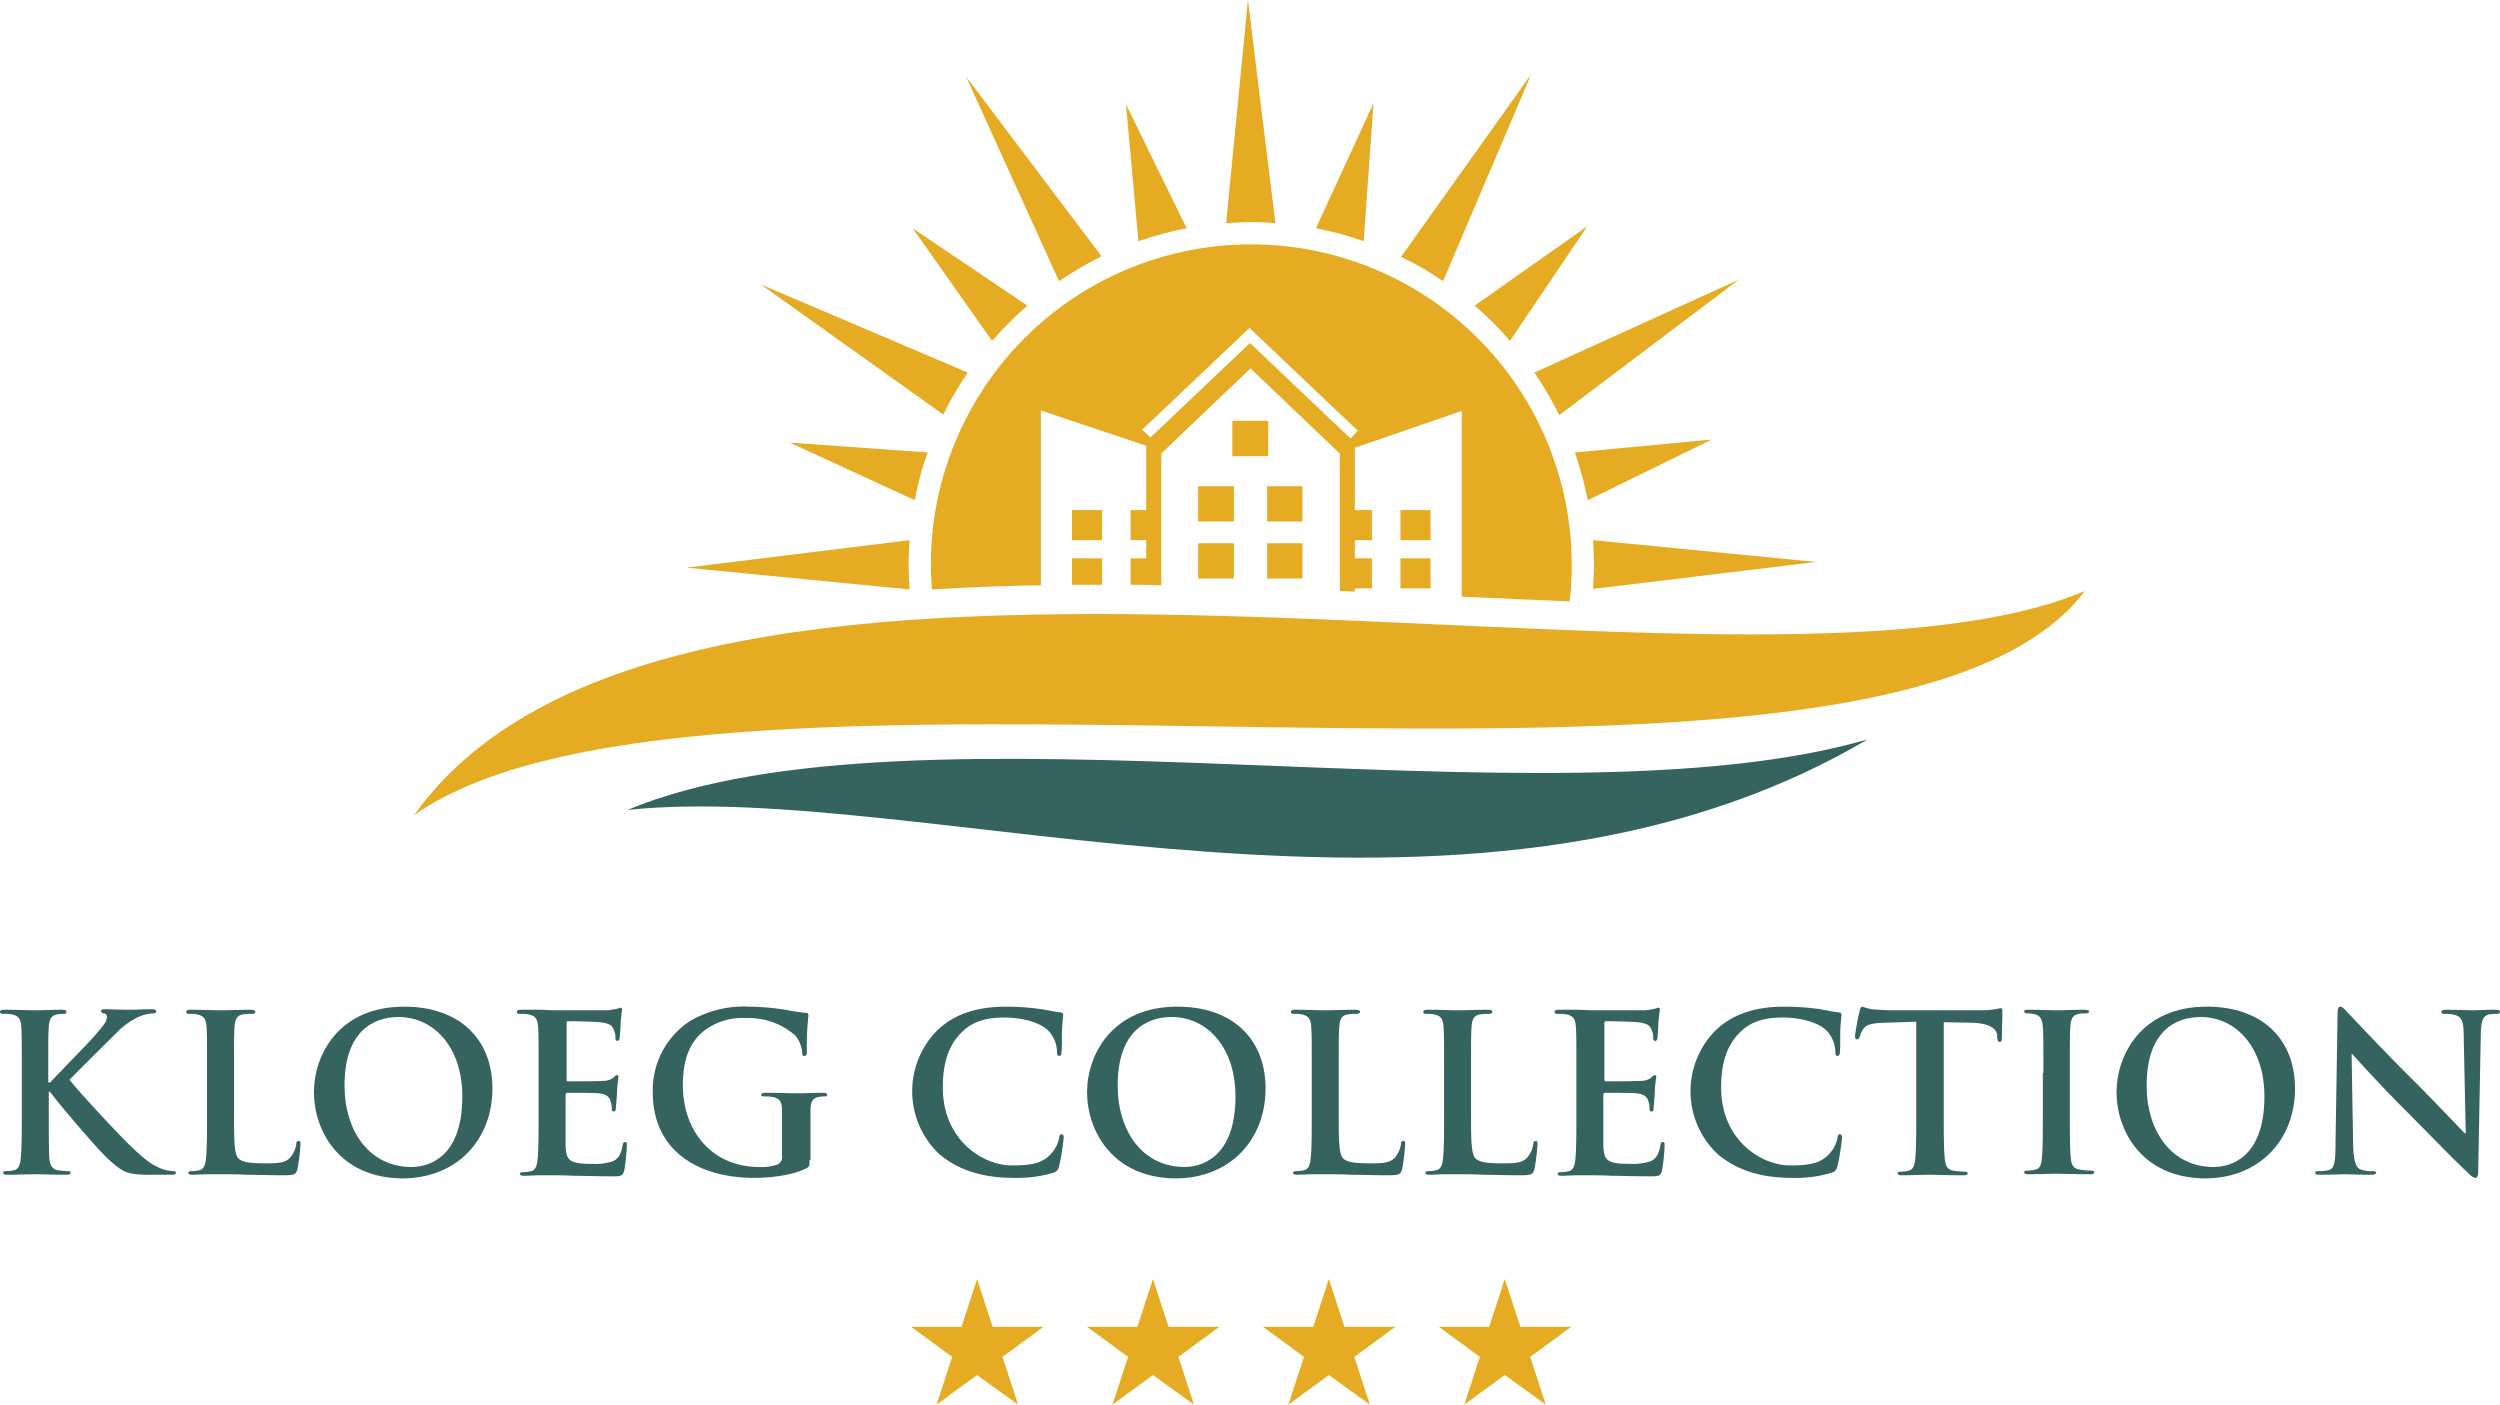 <?xml version="1.0" encoding="UTF-8"?>
<svg xmlns="http://www.w3.org/2000/svg" width="481.8" height="270.7" viewBox="0 0 481.8 270.7">
  <g transform="translate(-180.1 -162.3)">
    <path d="M368.4,408.8l3,9.2h9.8l-7.9,5.8,3,9.2-7.9-5.7-7.8,5.7,3-9.2-7.9-5.8h9.7Z" fill="#e5ab23"></path>
    <path d="M402.3,408.8l3,9.2h9.8l-7.9,5.8,3,9.2-7.9-5.7-7.8,5.7,3-9.2-7.9-5.8h9.7Z" fill="#e5ab23"></path>
    <path d="M436.2,408.8l3,9.2H449l-7.9,5.8,3,9.2-7.9-5.7-7.8,5.7,3-9.2-7.9-5.8h9.7Z" fill="#e5ab23"></path>
    <path d="M470.1,408.8l3,9.2h9.8l-7.9,5.8,3,9.2-7.9-5.7-7.8,5.7,3-9.2-7.9-5.8h9.7Z" fill="#e5ab23"></path>
    <path d="M189.6,370.9h.2c1.4-1.6,7.6-7.8,8.8-9.3,1.2-1.4,2.1-2.4,2.1-3.2,0-.5-.2-.8-.6-.8-.4-.1-.5-.2-.5-.4,0-.3.2-.4.7-.4.9,0,3.2.1,4.3.1,1.3,0,3.6-.1,4.9-.1.4,0,.7.1.7.4s-.2.4-.6.4a7.921,7.921,0,0,0-2.4.5,14.2,14.2,0,0,0-4.6,3.2c-1.3,1.3-7.7,7.6-9.1,9.1,1.5,2,9.8,10.9,11.4,12.4,1.9,1.8,3.8,3.7,6,4.6a7.3,7.3,0,0,0,2.6.6c.3,0,.5.1.5.3,0,.3-.2.4-1,.4h-3.7a24.44,24.44,0,0,1-2.9-.1c-2.3-.2-3.4-1.1-5.2-2.7-1.9-1.6-10.2-11.4-11-12.6l-.5-.6h-.2v3.8c0,3.9,0,7.2.1,9,.1,1.2.5,2.1,1.5,2.3a14.918,14.918,0,0,0,2.1.2c.3,0,.5.1.5.3,0,.3-.3.4-.8.4-2.4,0-5-.1-6.1-.1-1,0-3.6.1-5.3.1-.5,0-.8-.1-.8-.4,0-.2.2-.3.7-.3a6.052,6.052,0,0,0,1.5-.2c.8-.2,1.1-1.1,1.2-2.3.2-1.8.2-5.1.2-9v-7.4c0-6.4,0-7.6-.1-8.9-.1-1.4-.4-2.1-1.8-2.4a7.588,7.588,0,0,0-1.6-.1c-.5,0-.7-.1-.7-.4s.3-.4.9-.4c2.2,0,4.9.1,5.9.1s3.7-.1,5.1-.1c.6,0,.9.1.9.4s-.3.4-.6.4a5.284,5.284,0,0,0-1.2.1c-1.1.2-1.5.9-1.6,2.4-.1,1.3-.1,2.5-.1,8.9v1.8Z" fill="#35635f"></path>
    <path d="M225.2,376.5c0,5.4,0,8.3.9,9.1.7.6,1.8.9,5.1.9,2.2,0,3.9,0,4.9-1.2a5.193,5.193,0,0,0,1.1-2.5c0-.4.1-.6.5-.6.3,0,.3.2.3.7a36.555,36.555,0,0,1-.6,4.8c-.3.9-.5,1.1-2.7,1.1-3,0-5.2-.1-7.1-.1-1.9-.1-3.4-.1-5.1-.1h-2.4c-1,0-2.1.1-2.9.1-.5,0-.8-.1-.8-.4,0-.2.2-.3.7-.3a6.052,6.052,0,0,0,1.5-.2c.8-.2,1.1-1.1,1.2-2.3.2-1.8.2-5.1.2-9v-7.4c0-6.4,0-7.6-.1-8.9-.1-1.4-.4-2.1-1.8-2.4a5.313,5.313,0,0,0-1.4-.1c-.5,0-.7-.1-.7-.4s.3-.4.9-.4c2,0,4.6.1,5.8.1,1,0,4.1-.1,5.7-.1.6,0,.9.1.9.4s-.3.4-.8.4a8.6,8.6,0,0,0-1.6.1c-1.1.2-1.5.9-1.6,2.4-.1,1.3-.1,2.5-.1,8.9v7.4Z" fill="#35635f"></path>
    <path d="M240.6,372.8c0-7.2,4.8-16.5,17.4-16.5,10.5,0,17,6.1,17,15.8s-6.7,17.3-17.4,17.3C245.5,389.3,240.6,380.2,240.6,372.8Zm28.6.8c0-9.4-5.4-15.3-12.3-15.3-4.8,0-10.4,2.7-10.4,13.2,0,8.8,4.8,15.7,12.9,15.7C262.4,387.2,269.2,385.7,269.2,373.6Z" fill="#35635f"></path>
    <path d="M283.9,369.1c0-6.4,0-7.6-.1-8.9-.1-1.4-.4-2.1-1.8-2.4a7.588,7.588,0,0,0-1.6-.1c-.5,0-.7-.1-.7-.4s.3-.4.9-.4H284c1.1,0,2.1.1,2.7.1h10.5a12.971,12.971,0,0,0,1.8-.3c.2,0,.5-.2.7-.2s.3.2.3.4a25.619,25.619,0,0,0-.3,2.7c0,.4-.1,2.3-.2,2.8,0,.2-.1.5-.4.5s-.4-.2-.4-.6a3.061,3.061,0,0,0-.3-1.5c-.3-.8-.7-1.3-2.8-1.5-.7-.1-5.1-.2-6-.2-.2,0-.3.1-.3.4v10.7c0,.3,0,.5.3.5.9,0,5.8,0,6.7-.1a3.155,3.155,0,0,0,2-.6c.3-.3.5-.5.7-.5a.265.265,0,0,1,.3.3,26.69,26.69,0,0,0-.3,3.1c0,.8-.2,2.5-.2,2.8s0,.8-.4.8a.366.366,0,0,1-.4-.4,4.144,4.144,0,0,0-.2-1.5c-.2-.8-.8-1.5-2.4-1.6-.8-.1-5-.1-6-.1-.2,0-.3.2-.3.4v9.8c.1,2.9.8,3.5,5.1,3.5a11.009,11.009,0,0,0,4-.5c1.1-.5,1.6-1.4,1.9-3.1.1-.5.2-.6.5-.6s.3.3.3.8a35.585,35.585,0,0,1-.5,4.7c-.3,1.1-.7,1.1-2.3,1.1-3.2,0-5.5-.1-7.3-.1-1.8-.1-3.1-.1-4.4-.1H284c-1,0-2.1.1-2.9.1-.5,0-.8-.1-.8-.4,0-.2.2-.3.7-.3a6.052,6.052,0,0,0,1.5-.2c.8-.2,1.1-1.1,1.2-2.3.2-1.8.2-5.1.2-9v-7.6Z" fill="#35635f"></path>
    <path d="M336.1,385.9c0,1.1,0,1.2-.5,1.5-2.7,1.4-6.9,1.9-10.2,1.9-10.3,0-19.5-4.9-19.5-16.5a15.88,15.88,0,0,1,7.3-13.8,20.612,20.612,0,0,1,11.3-2.7,47.307,47.307,0,0,1,7.5.7c.9.2,2.4.4,3.3.5.5,0,.6.2.6.5a55.649,55.649,0,0,0-.3,6.9c0,.7-.1.9-.5.9-.3,0-.4-.2-.4-.5a5.641,5.641,0,0,0-1.4-3.5,13.707,13.707,0,0,0-9.4-3.3,12.2,12.2,0,0,0-8.3,2.6c-2.4,2-3.9,5.1-3.9,10.3,0,9.1,5.8,15.8,14.7,15.8a8.746,8.746,0,0,0,3.6-.5,1.539,1.539,0,0,0,.8-1.6v-9c0-1.4-.4-2.1-1.8-2.4a7.588,7.588,0,0,0-1.6-.1q-.6,0-.6-.3c0-.3.3-.4.9-.4,2.2,0,4.8.1,6.1.1s3.5-.1,4.9-.1c.5,0,.8.1.8.4s-.3.3-.5.3a4.907,4.907,0,0,0-1.1.1c-1.1.2-1.6.9-1.6,2.4v9.8Z" fill="#35635f"></path>
    <path d="M361.1,384.7a16.662,16.662,0,0,1-.3-23.9c3-2.8,7-4.5,13.3-4.5a50.457,50.457,0,0,1,6.1.4c1.6.2,3,.6,4.2.7.5,0,.6.3.6.5,0,.3-.1.8-.2,2.3-.1,1.4,0,3.7-.1,4.6,0,.6-.1,1-.5,1-.3,0-.4-.3-.4-.9a6.1,6.1,0,0,0-1.6-3.9c-1.4-1.5-4.7-2.6-8.6-2.6-3.7,0-6.1.9-7.9,2.6-3.1,2.8-3.9,6.8-3.9,10.9,0,10,7.6,15,13.3,15,3.8,0,6-.4,7.7-2.4a6.163,6.163,0,0,0,1.4-2.8c.1-.7.2-.8.5-.8s.4.3.4.6a41.908,41.908,0,0,1-.9,5.6,1.5,1.5,0,0,1-1.1,1.2,23.729,23.729,0,0,1-7.6,1C369.8,389.3,365,388,361.1,384.7Z" fill="#35635f"></path>
    <path d="M389.6,372.8c0-7.2,4.8-16.5,17.4-16.5,10.5,0,17,6.1,17,15.8s-6.7,17.3-17.4,17.3C394.5,389.3,389.6,380.2,389.6,372.8Zm28.6.8c0-9.4-5.4-15.3-12.3-15.3-4.8,0-10.4,2.7-10.4,13.2,0,8.8,4.8,15.7,12.9,15.7C411.3,387.2,418.2,385.7,418.2,373.6Z" fill="#35635f"></path>
    <path d="M438.1,376.5c0,5.4,0,8.3.9,9.1.7.6,1.8.9,5.1.9,2.2,0,3.9,0,4.9-1.2a5.193,5.193,0,0,0,1.1-2.5c0-.4.1-.6.5-.6.3,0,.3.2.3.7a36.552,36.552,0,0,1-.6,4.8c-.3.9-.5,1.1-2.7,1.1-3,0-5.2-.1-7.1-.1-1.9-.1-3.4-.1-5.1-.1H433c-1,0-2.1.1-2.9.1-.5,0-.8-.1-.8-.4,0-.2.2-.3.7-.3a6.052,6.052,0,0,0,1.5-.2c.8-.2,1.1-1.1,1.2-2.3.2-1.8.2-5.1.2-9v-7.4c0-6.4,0-7.6-.1-8.9-.1-1.4-.4-2.1-1.8-2.4a5.313,5.313,0,0,0-1.4-.1c-.5,0-.7-.1-.7-.4s.3-.4.9-.4c2,0,4.6.1,5.8.1,1,0,4.1-.1,5.7-.1.6,0,.9.1.9.4s-.3.4-.8.4a8.6,8.6,0,0,0-1.6.1c-1.1.2-1.5.9-1.6,2.4-.1,1.3-.1,2.5-.1,8.9Z" fill="#35635f"></path>
    <path d="M463.6,376.5c0,5.4,0,8.3.9,9.1.7.6,1.8.9,5.1.9,2.2,0,3.9,0,4.9-1.2a5.193,5.193,0,0,0,1.1-2.5c0-.4.1-.6.5-.6.3,0,.3.2.3.7a36.552,36.552,0,0,1-.6,4.8c-.3.9-.5,1.1-2.7,1.1-3,0-5.2-.1-7.1-.1-1.9-.1-3.4-.1-5.1-.1h-2.4c-1,0-2.1.1-2.9.1-.5,0-.8-.1-.8-.4,0-.2.2-.3.7-.3a6.052,6.052,0,0,0,1.5-.2c.8-.2,1.1-1.1,1.2-2.3.2-1.8.2-5.1.2-9v-7.4c0-6.4,0-7.6-.1-8.9-.1-1.4-.4-2.1-1.8-2.4a5.313,5.313,0,0,0-1.4-.1c-.5,0-.7-.1-.7-.4s.3-.4.9-.4c2,0,4.6.1,5.8.1,1,0,4.1-.1,5.7-.1.6,0,.9.1.9.4s-.3.4-.8.4a8.6,8.6,0,0,0-1.6.1c-1.1.2-1.5.9-1.6,2.4-.1,1.3-.1,2.5-.1,8.9Z" fill="#35635f"></path>
    <path d="M483.9,369.1c0-6.4,0-7.6-.1-8.9-.1-1.4-.4-2.1-1.8-2.4a7.588,7.588,0,0,0-1.6-.1c-.5,0-.7-.1-.7-.4s.3-.4.9-.4H484c1.1,0,2.1.1,2.7.1h10.5a12.971,12.971,0,0,0,1.8-.3c.2,0,.5-.2.7-.2s.3.2.3.4a25.619,25.619,0,0,0-.3,2.7c0,.4-.1,2.3-.2,2.8,0,.2-.1.5-.4.5s-.4-.2-.4-.6a3.061,3.061,0,0,0-.3-1.5c-.3-.8-.7-1.3-2.8-1.5-.7-.1-5.1-.2-6-.2-.2,0-.3.1-.3.4v10.7c0,.3,0,.5.3.5.9,0,5.8,0,6.7-.1a3.155,3.155,0,0,0,2-.6c.3-.3.5-.5.7-.5a.265.265,0,0,1,.3.3,26.69,26.69,0,0,0-.3,3.1c0,.8-.2,2.5-.2,2.8s0,.8-.4.8a.366.366,0,0,1-.4-.4,4.144,4.144,0,0,0-.2-1.5c-.2-.8-.8-1.5-2.4-1.6-.8-.1-5-.1-6-.1-.2,0-.3.2-.3.4v9.8c.1,2.9.8,3.5,5.1,3.5a11.009,11.009,0,0,0,4-.5c1.1-.5,1.6-1.4,1.9-3.1.1-.5.2-.6.5-.6s.3.3.3.8a35.585,35.585,0,0,1-.5,4.7c-.3,1.1-.7,1.1-2.3,1.1-3.2,0-5.5-.1-7.3-.1-1.8-.1-3.1-.1-4.4-.1H484c-1,0-2.1.1-2.9.1-.5,0-.8-.1-.8-.4,0-.2.2-.3.7-.3a6.052,6.052,0,0,0,1.5-.2c.8-.2,1.1-1.1,1.2-2.3.2-1.8.2-5.1.2-9v-7.6Z" fill="#35635f"></path>
    <path d="M511.1,384.7a16.662,16.662,0,0,1-.3-23.9c3-2.8,7-4.5,13.3-4.5a50.457,50.457,0,0,1,6.1.4c1.6.2,3,.6,4.2.7.5,0,.6.3.6.5,0,.3-.1.8-.2,2.3-.1,1.4,0,3.7-.1,4.6,0,.6-.1,1-.5,1-.3,0-.4-.3-.4-.9a6.1,6.1,0,0,0-1.6-3.9c-1.4-1.5-4.7-2.6-8.6-2.6-3.7,0-6.1.9-7.9,2.6-3.1,2.8-3.9,6.8-3.9,10.9,0,10,7.6,15,13.3,15,3.8,0,6-.4,7.7-2.4a6.164,6.164,0,0,0,1.4-2.8c.1-.7.2-.8.5-.8s.4.3.4.6a41.9,41.9,0,0,1-.9,5.6,1.5,1.5,0,0,1-1.1,1.2,23.729,23.729,0,0,1-7.6,1C519.8,389.3,515,388,511.1,384.7Z" fill="#35635f"></path>
    <path d="M549.6,359.2l-6.3.2c-2.4.1-3.5.3-4.1,1.2a4.819,4.819,0,0,0-.7,1.5c-.1.3-.2.5-.5.5s-.4-.2-.4-.7a46.088,46.088,0,0,1,.9-4.8c.1-.5.3-.8.5-.8a11.791,11.791,0,0,0,1.8.5c1.2.1,2.8.2,4.2.2h16.7a18.465,18.465,0,0,0,2.9-.2c.6-.1,1-.2,1.1-.2.3,0,.3.3.3.9,0,.9-.1,3.8-.1,4.9,0,.4-.1.7-.4.7s-.4-.2-.5-.8v-.5c-.1-1.1-1.2-2.3-5-2.4l-5.3-.1v17.3c0,3.9,0,7.2.2,9,.1,1.2.4,2.1,1.6,2.3a14.918,14.918,0,0,0,2.1.2c.5,0,.7.1.7.3,0,.3-.3.4-.8.4-2.8,0-5.4-.1-6.6-.1-1,0-3.6.1-5.3.1-.5,0-.8-.1-.8-.4,0-.2.2-.3.7-.3a6.052,6.052,0,0,0,1.5-.2c.8-.2,1.1-1.1,1.2-2.3.2-1.8.2-5.1.2-9V359.2Z" fill="#35635f"></path>
    <path d="M573.9,369.1c0-6.4,0-7.6-.1-8.9-.1-1.4-.5-2.1-1.4-2.4a7.719,7.719,0,0,0-1.5-.2c-.4,0-.7-.1-.7-.4s.3-.3,1-.3c1.6,0,4.3.1,5.5.1,1.1,0,3.5-.1,5.1-.1.5,0,.9.1.9.3,0,.3-.3.4-.7.4a6.15,6.15,0,0,0-1.3.1c-1.1.2-1.5.9-1.6,2.4-.1,1.3-.1,2.5-.1,8.9v7.4c0,4.1,0,7.4.2,9.2.1,1.1.4,1.9,1.7,2.1a14.918,14.918,0,0,0,2.1.2c.5,0,.7.1.7.3,0,.3-.3.4-.8.4-2.8,0-5.4-.1-6.6-.1-1,0-3.6.1-5.3.1-.5,0-.8-.1-.8-.4,0-.2.2-.3.7-.3a6.052,6.052,0,0,0,1.5-.2c.8-.2,1.1-.9,1.2-2.1.2-1.8.2-5.1.2-9.2v-7.3Z" fill="#35635f"></path>
    <path d="M588,372.8c0-7.2,4.8-16.5,17.4-16.5,10.5,0,17,6.1,17,15.8s-6.7,17.3-17.4,17.3C592.9,389.3,588,380.2,588,372.8Zm28.5.8c0-9.4-5.4-15.3-12.3-15.3-4.8,0-10.4,2.7-10.4,13.2,0,8.8,4.8,15.7,12.9,15.7C609.7,387.2,616.5,385.7,616.5,373.6Z" fill="#35635f"></path>
    <path d="M633.6,383c.1,3.3.6,4.4,1.5,4.7a5.583,5.583,0,0,0,2.2.3c.5,0,.7.1.7.3,0,.3-.4.4-1,.4-2.7,0-4.4-.1-5.2-.1-.4,0-2.4.1-4.6.1-.5,0-.9,0-.9-.4,0-.3.3-.3.7-.3a6.478,6.478,0,0,0,1.9-.2c1.1-.3,1.3-1.6,1.3-5.2l.4-24.9c0-.8.1-1.4.5-1.4.5,0,.8.5,1.6,1.3.5.5,6.9,7.4,13.1,13.5,2.9,2.9,8.6,8.9,9.3,9.6h.2l-.4-18.9c0-2.6-.4-3.4-1.4-3.8a5.583,5.583,0,0,0-2.2-.3c-.5,0-.7-.1-.7-.4s.5-.4,1.1-.4c2.2,0,4.2.1,5.1.1.5,0,2.1-.1,4.1-.1.5,0,1,0,1,.4,0,.3-.3.4-.8.4a6.15,6.15,0,0,0-1.3.1c-1.2.3-1.5,1.2-1.6,3.6l-.5,26.6c0,.9-.2,1.3-.5,1.3-.5,0-1-.5-1.4-.9-2.7-2.5-8-8-12.4-12.4-4.6-4.6-9.3-9.8-10-10.6h-.1Z" fill="#35635f"></path>
    <path d="M471.1,228,486,205.9l-21.7,15.3A62.372,62.372,0,0,1,471.1,228Z" fill="#e5ab23"></path>
    <path d="M480.6,242.3l34.6-26.1-39.4,17.9A67.522,67.522,0,0,1,480.6,242.3Z" fill="#e5ab23"></path>
    <path d="M356.4,258.7a54.085,54.085,0,0,1,2.5-9.2l-26.6-1.9Z" fill="#e5ab23"></path>
    <path d="M483.6,249.5a73.574,73.574,0,0,1,2.5,9.2L510,247Z" fill="#e5ab23"></path>
    <path d="M530.1,270.6l-43-4.2c.1,1.6.2,3.1.2,4.7,0,1.5-.1,3.1-.2,4.7Z" fill="#e5ab23"></path>
    <path d="M458.2,216.5l17-39.9-25.1,35.2A54.962,54.962,0,0,1,458.2,216.5Z" fill="#e5ab23"></path>
    <path d="M392.4,211.7l-26.1-34.6,17.9,39.4A67.523,67.523,0,0,1,392.4,211.7Z" fill="#e5ab23"></path>
    <path d="M366.6,234.1l-39.9-17,35.2,25.1A65.568,65.568,0,0,1,366.6,234.1Z" fill="#e5ab23"></path>
    <path d="M378.1,221.2,356,206.3,371.3,228A72.742,72.742,0,0,1,378.1,221.2Z" fill="#e5ab23"></path>
    <path d="M355.2,271.1c0-1.6.1-3.2.2-4.7l-43,5.3,43,4.2C355.3,274.1,355.2,272.5,355.2,271.1Z" fill="#e5ab23"></path>
    <path d="M408.8,206.3l-11.7-23.9,2.4,26.4A64.106,64.106,0,0,1,408.8,206.3Z" fill="#e5ab23"></path>
    <path d="M421.2,205.1c1.6,0,3.2.1,4.7.2l-5.3-43-4.2,43C418.1,205.2,419.6,205.1,421.2,205.1Z" fill="#e5ab23"></path>
    <path d="M442.9,208.8l1.9-26.6-11.1,24.1A59.647,59.647,0,0,1,442.9,208.8Z" fill="#e5ab23"></path>
    <rect width="6.9" height="6.8" transform="translate(417.6 243.4)" fill="#e5ab23"></rect>
    <rect width="5.8" height="5.8" transform="translate(386.7 260.6)" fill="#e5ab23"></rect>
    <rect width="6.8" height="6.8" transform="translate(424.3 256)" fill="#e5ab23"></rect>
    <path d="M386.7,275h5.8v-5.1h-5.8Z" fill="#e5ab23" fill-rule="evenodd"></path>
    <rect width="6.9" height="6.8" transform="translate(411 256)" fill="#e5ab23"></rect>
    <rect width="6.8" height="6.8" transform="translate(424.3 267)" fill="#e5ab23"></rect>
    <rect width="6.9" height="6.8" transform="translate(411 267)" fill="#e5ab23"></rect>
    <rect width="5.8" height="5.8" transform="translate(450 260.6)" fill="#e5ab23"></rect>
    <path d="M421.2,209.4a61.669,61.669,0,0,0-61.7,61.7c0,1.6.1,3.2.2,4.8,6.9-.4,13.9-.7,21-.8V241.4l20.3,6.8v12.4h-3v5.8h3v3.5h-3V275c1.9,0,3.9,0,5.9.1V249.7l17.2-16.4,17.2,16.4v26.5c1,0,1.9.1,2.9.1v-.6h3.3v-5.8h-3.3v-3.5h3.3v-5.8h-3.3v-12l20.6-7.1v35.8c7,.3,14,.6,20.8.9a53.744,53.744,0,0,0,.4-7A61.776,61.776,0,0,0,421.2,209.4Zm19.2,37.4-1.3-1.2L421,228.4l-17.9,17-1.3,1.2-1.6-1.5,1.3-1.2,19.4-18.4,19.6,18.6,1.3,1.2Z" fill="#e5ab23" fill-rule="evenodd"></path>
    <rect width="5.8" height="5.8" transform="translate(450 269.9)" fill="#e5ab23"></rect>
    <path d="M259.9,319.4c51.9-72.8,255.8-15.2,322-43.2C541.9,329.3,317.5,278.8,259.9,319.4Z" fill="#e5ab23" fill-rule="evenodd"></path>
    <path d="M540,304.8c-77.4,45.7-182.3,7.5-239,13.6C356.7,295.2,478.3,322.7,540,304.8Z" fill="#35635f" fill-rule="evenodd"></path>
  </g>
</svg>

